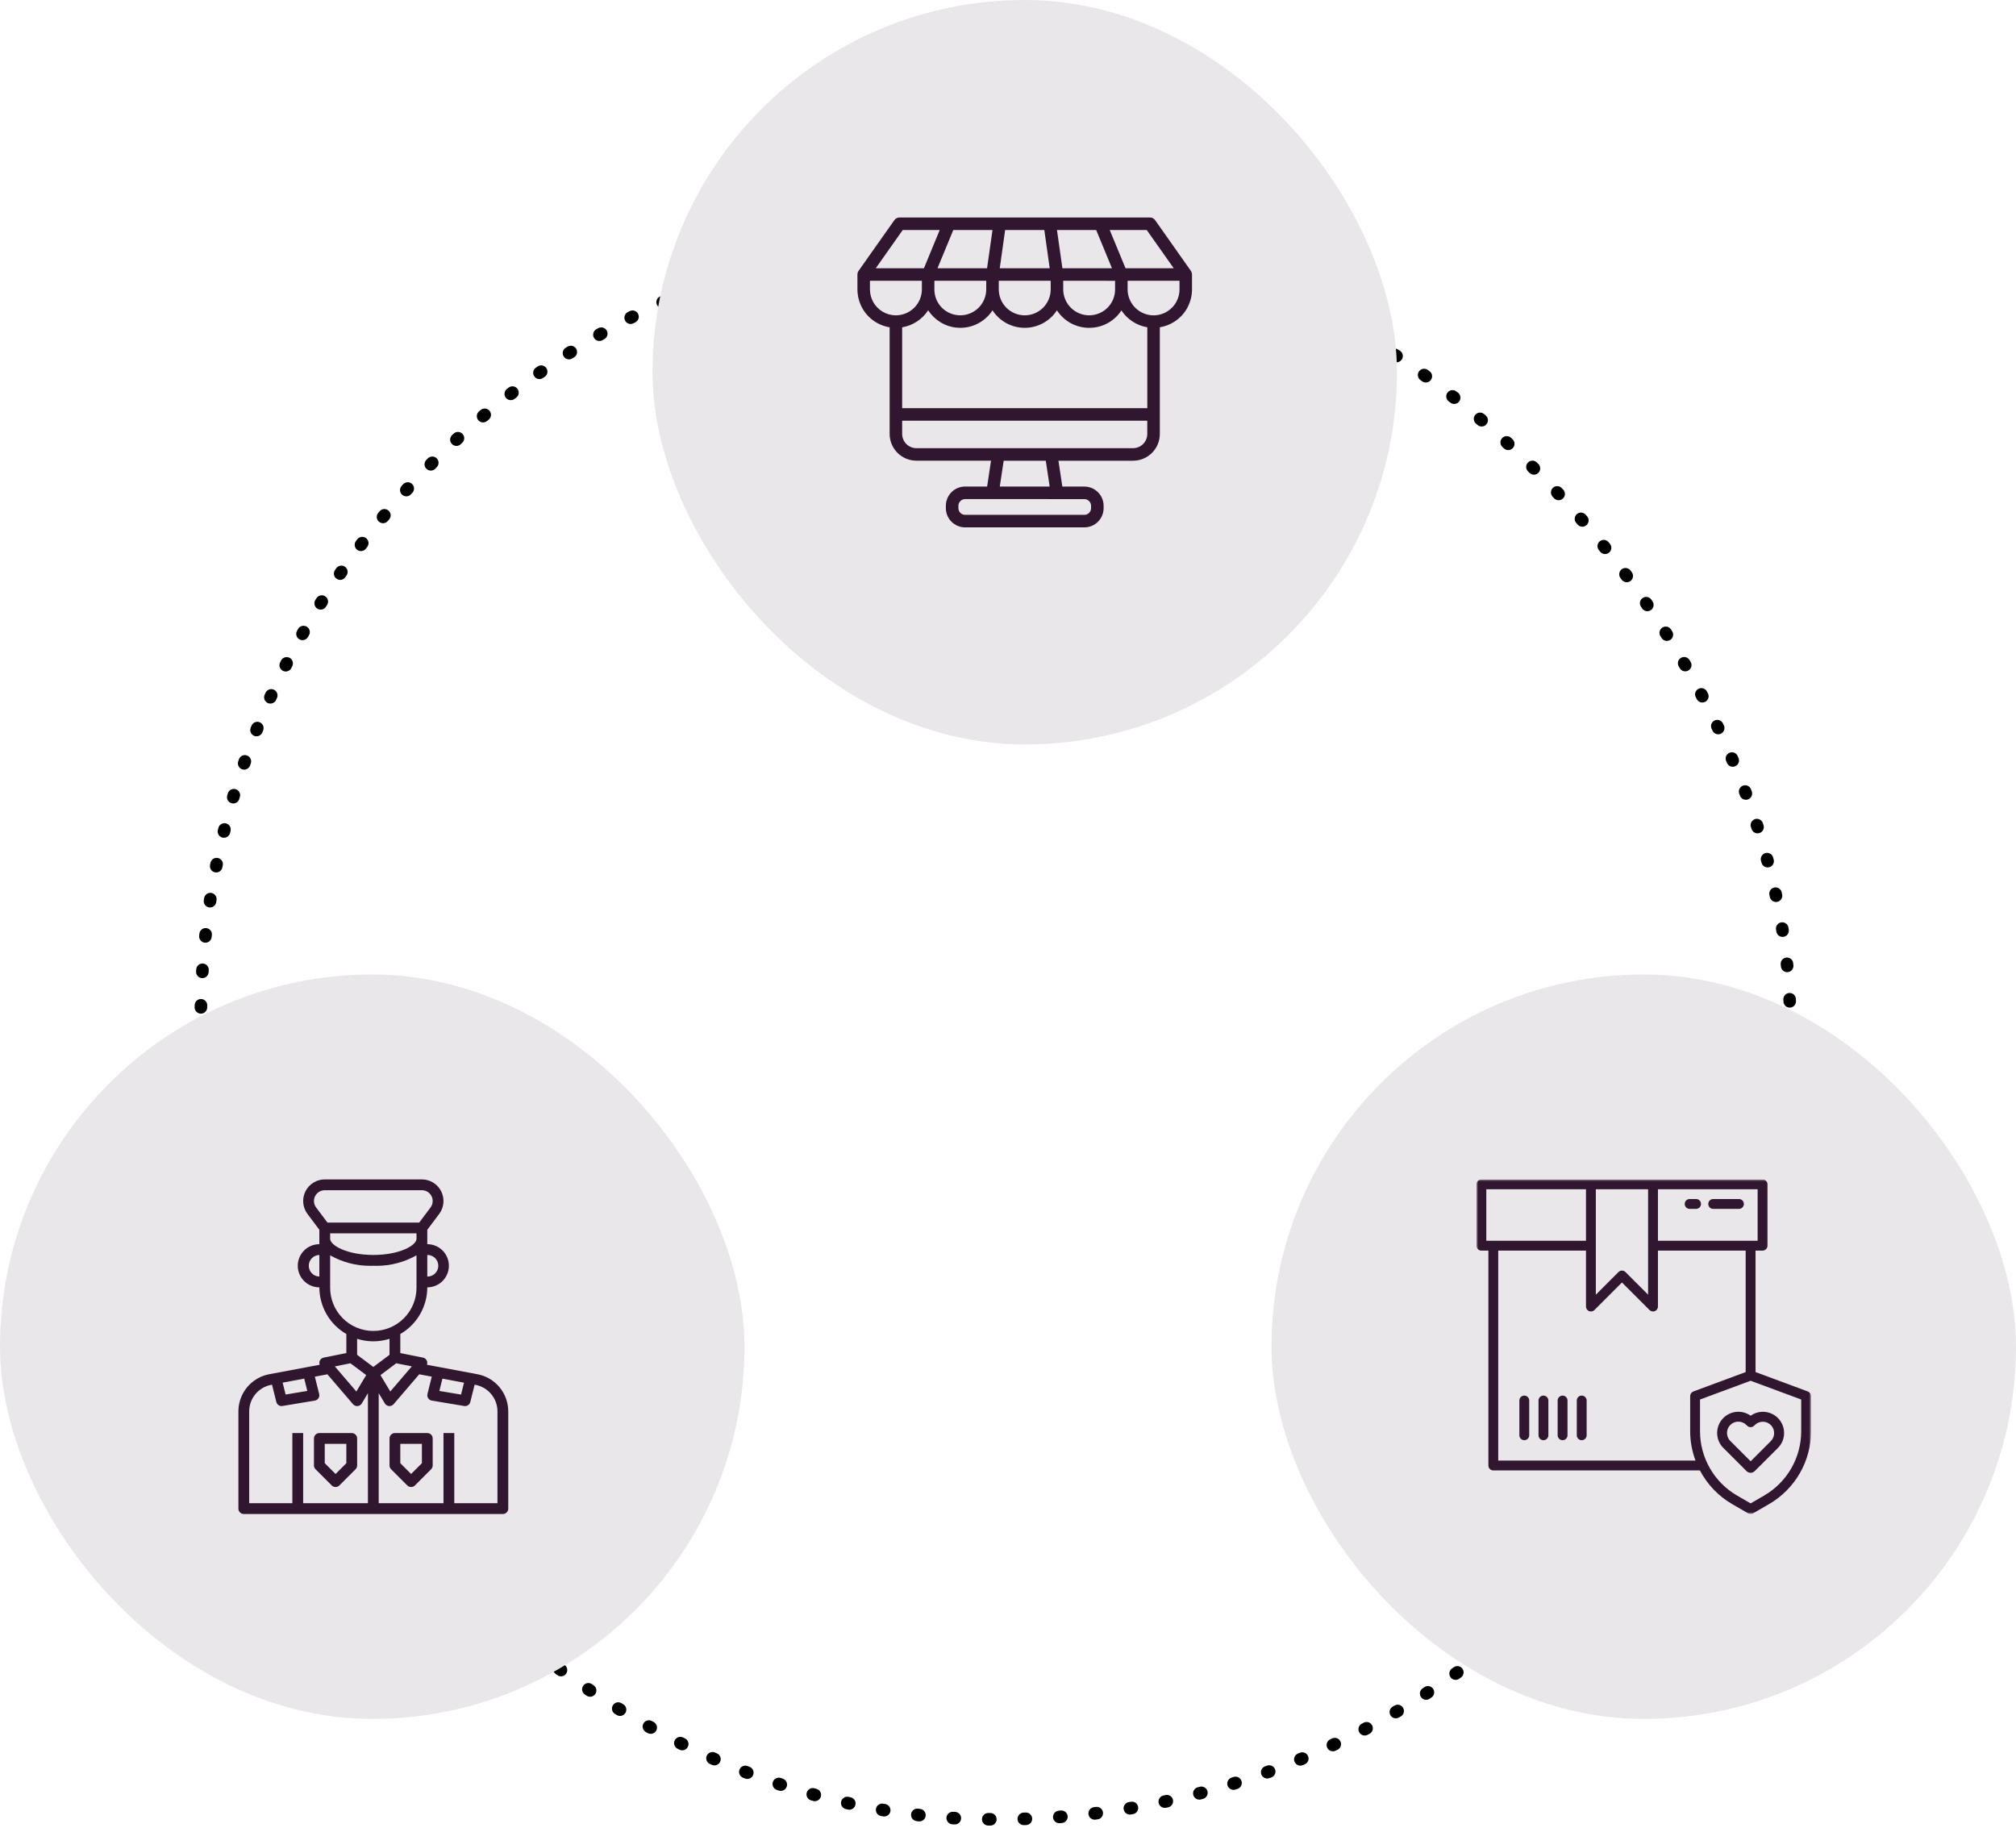 <svg width="482" height="437" viewBox="0 0 482 437" fill="none" xmlns="http://www.w3.org/2000/svg">
<rect x="48" y="55" width="380" height="380" rx="189.5" stroke="black" stroke-width="3" stroke-linecap="round" stroke-linejoin="round" stroke-dasharray="0.5 8"/>
<rect x="156" width="178" height="178" rx="89" fill="#E9E7EA"/>
<path d="M259.26 126.094H230.743C229.523 126.094 228.353 125.609 227.49 124.747C226.627 123.884 226.143 122.714 226.143 121.494V120.932C226.143 119.712 226.627 118.542 227.49 117.679C228.353 116.817 229.523 116.332 230.743 116.332H236.01L236.941 110.151H219.101C217.404 110.149 215.777 109.475 214.577 108.275C213.377 107.075 212.702 105.448 212.701 103.751V78.255C211.299 78.029 209.969 77.48 208.816 76.651C207.663 75.823 206.719 74.737 206.058 73.481C205.367 72.154 205.005 70.681 205.001 69.185V65.636C205 65.624 205 65.612 205.001 65.6C205.001 65.591 205.001 65.581 205.001 65.572C205.001 65.541 205.001 65.509 205.011 65.472C205.021 65.377 205.041 65.283 205.069 65.191V65.174C205.075 65.153 205.081 65.132 205.089 65.111C205.132 64.994 205.189 64.882 205.26 64.779L213.834 52.634C213.972 52.438 214.156 52.278 214.369 52.168C214.582 52.058 214.818 52 215.058 52H274.945C275.185 52 275.421 52.058 275.634 52.168C275.847 52.278 276.03 52.438 276.169 52.634L284.729 64.775V64.782C284.799 64.885 284.856 64.996 284.899 65.112C284.909 65.139 284.917 65.166 284.924 65.194C284.952 65.285 284.972 65.378 284.982 65.473C284.987 65.506 284.99 65.54 284.992 65.573C284.992 65.582 284.992 65.591 284.992 65.6C284.993 65.611 284.993 65.623 284.992 65.634V69.183C284.997 70.629 284.657 72.055 283.999 73.343C283.985 73.38 283.968 73.415 283.951 73.452V73.462C283.57 74.189 283.093 74.861 282.534 75.462C282.249 75.756 281.949 76.034 281.634 76.295C281.312 76.556 280.975 76.797 280.626 77.019C279.608 77.642 278.479 78.062 277.301 78.254V103.76C277.299 105.457 276.625 107.084 275.425 108.284C274.225 109.484 272.598 110.159 270.901 110.16H253.061L253.993 116.341H259.26C260.48 116.341 261.65 116.826 262.512 117.688C263.375 118.551 263.86 119.721 263.86 120.941V121.5C263.858 122.719 263.373 123.887 262.51 124.749C261.648 125.61 260.479 126.094 259.26 126.094ZM230.743 119.334C230.318 119.334 229.911 119.503 229.611 119.803C229.311 120.103 229.143 120.51 229.143 120.934V121.5C229.143 121.924 229.311 122.331 229.611 122.631C229.911 122.931 230.318 123.1 230.743 123.1H259.26C259.684 123.1 260.091 122.931 260.391 122.631C260.691 122.331 260.86 121.924 260.86 121.5V120.938C260.86 120.514 260.691 120.107 260.391 119.807C260.091 119.507 259.684 119.338 259.26 119.338L230.743 119.334ZM239.967 110.163L239.037 116.338H250.965L250.035 110.163H239.967ZM215.694 100.595V103.76C215.696 104.661 216.055 105.524 216.692 106.162C217.329 106.799 218.193 107.158 219.094 107.16H270.901C271.802 107.158 272.665 106.799 273.303 106.162C273.94 105.525 274.299 104.661 274.301 103.76V100.595H215.694ZM221.909 74.195C221.211 75.266 220.298 76.181 219.228 76.88C218.158 77.58 216.955 78.05 215.694 78.26V97.6H274.308V78.255C273.054 78.044 271.856 77.578 270.79 76.884C269.725 76.19 268.813 75.284 268.113 74.223C267.353 75.397 266.333 76.38 265.131 77.096C263.93 77.812 262.58 78.242 261.186 78.351C260.942 78.375 260.68 78.388 260.406 78.388C258.874 78.388 257.367 78.005 256.021 77.273C254.675 76.542 253.534 75.485 252.701 74.2C251.867 75.484 250.726 76.54 249.381 77.27C248.036 78.001 246.529 78.384 244.998 78.384C243.467 78.384 241.961 78.001 240.615 77.27C239.27 76.54 238.129 75.484 237.296 74.2C236.463 75.484 235.322 76.539 233.977 77.27C232.632 78.001 231.126 78.384 229.596 78.384C229.329 78.384 229.062 78.371 228.796 78.345C227.391 78.228 226.035 77.78 224.837 77.038C223.664 76.315 222.665 75.343 221.909 74.192V74.195ZM269.596 67.137V69.2C269.603 70.84 270.257 72.41 271.415 73.571C272.573 74.732 274.142 75.389 275.782 75.4H275.818C276.959 75.397 278.078 75.081 279.052 74.485C279.291 74.332 279.521 74.165 279.741 73.985C279.969 73.793 280.177 73.602 280.358 73.416C280.698 73.045 280.994 72.635 281.239 72.195C281.258 72.146 281.281 72.097 281.307 72.051C281.773 71.168 282.014 70.183 282.007 69.185V67.135L269.596 67.137ZM214.201 75.394H214.217C215.858 75.386 217.43 74.731 218.59 73.569C219.75 72.408 220.404 70.835 220.41 69.194V67.134H207.995V69.184C207.997 70.194 208.241 71.188 208.707 72.084C209.233 73.082 210.02 73.917 210.985 74.502C211.949 75.086 213.055 75.396 214.183 75.4H214.201V75.394ZM254.201 67.135V69.189C254.203 70.833 254.857 72.409 256.019 73.573C257.181 74.736 258.757 75.391 260.401 75.394C260.571 75.394 260.741 75.386 260.911 75.369C262.463 75.248 263.911 74.546 264.967 73.401C266.022 72.257 266.606 70.757 266.601 69.2C266.601 69.198 266.601 69.197 266.601 69.195C266.601 69.193 266.601 69.192 266.601 69.19V67.14L254.201 67.135ZM238.796 67.135V69.189C238.796 70.835 239.45 72.413 240.613 73.577C241.777 74.741 243.356 75.395 245.002 75.395C246.648 75.395 248.226 74.741 249.39 73.577C250.554 72.413 251.208 70.835 251.208 69.189V67.134L238.796 67.135ZM223.402 67.135V69.185C223.402 69.187 223.402 69.188 223.402 69.19C223.402 69.192 223.402 69.193 223.402 69.195C223.393 70.749 223.972 72.249 225.023 73.393C226.074 74.538 227.519 75.243 229.068 75.367C229.251 75.385 229.42 75.393 229.597 75.393C231.241 75.39 232.817 74.735 233.979 73.572C235.141 72.409 235.795 70.832 235.797 69.188V67.134L223.402 67.135ZM252.708 54.994L254.008 64.14H265.858L262.083 54.994H252.708ZM240.318 54.994L239.03 64.14H250.972L249.683 54.994H240.318ZM227.918 54.994L224.705 62.775L224.143 64.139H235.995L237.295 54.993H227.92L227.918 54.994ZM265.318 54.994L269.101 64.138H280.621L274.169 54.994H265.318ZM215.83 54.994L209.386 64.138H220.901L224.112 56.357L224.675 54.994H215.833H215.83Z" fill="#30172F"/>
<rect x="304" y="233" width="178" height="178" rx="89" fill="#E9E7EA"/>
<g clip-path="url(#clip0_2022_53)">
<path d="M403.937 289.044H405.548C405.854 289.036 406.145 288.908 406.358 288.688C406.572 288.468 406.691 288.173 406.691 287.867C406.691 287.56 406.572 287.266 406.358 287.046C406.145 286.826 405.854 286.698 405.548 286.689H403.937C403.63 286.698 403.339 286.826 403.126 287.046C402.912 287.266 402.793 287.56 402.793 287.867C402.793 288.173 402.912 288.468 403.126 288.688C403.339 288.908 403.63 289.036 403.937 289.044Z" fill="#30172F"/>
<path d="M409.568 289.044H415.796C416.102 289.036 416.393 288.908 416.606 288.688C416.82 288.468 416.939 288.173 416.939 287.867C416.939 287.56 416.82 287.266 416.606 287.046C416.393 286.826 416.102 286.698 415.796 286.689H409.568C409.261 286.698 408.97 286.826 408.757 287.046C408.543 287.266 408.424 287.56 408.424 287.867C408.424 288.173 408.543 288.468 408.757 288.688C408.97 288.908 409.261 289.036 409.568 289.044Z" fill="#30172F"/>
<mask id="mask0_2022_53" style="mask-type:luminance" maskUnits="userSpaceOnUse" x="353" y="282" width="80" height="80">
<path d="M353 282H433V362H353V282Z" fill="white"/>
</mask>
<g mask="url(#mask0_2022_53)">
<path d="M418.55 362C418.343 362 418.139 361.946 417.96 361.842L414.115 359.614C410.848 357.715 408.184 354.931 406.43 351.583H357.033C356.721 351.583 356.422 351.459 356.201 351.238C355.98 351.017 355.856 350.718 355.855 350.406V299.025H354.177C353.865 299.024 353.566 298.9 353.345 298.68C353.125 298.459 353.001 298.16 353 297.848V283.177C353.001 282.865 353.125 282.566 353.345 282.345C353.566 282.125 353.865 282.001 354.177 282H421.405C421.717 282.001 422.016 282.125 422.237 282.345C422.457 282.566 422.581 282.865 422.582 283.177V297.848C422.581 298.16 422.457 298.459 422.237 298.68C422.016 298.9 421.717 299.024 421.405 299.025H419.727V328.065L432.227 332.7C432.452 332.783 432.647 332.933 432.785 333.13C432.923 333.326 432.998 333.56 433 333.8V342.233C432.995 345.752 432.067 349.209 430.31 352.258C428.553 355.308 426.028 357.843 422.986 359.613L419.139 361.841C418.96 361.945 418.757 362 418.55 362ZM418.55 330.141L406.455 334.625V342.238C406.46 345.344 407.279 348.394 408.83 351.085C410.38 353.776 412.609 356.014 415.294 357.575L418.549 359.462L421.805 357.575C424.49 356.014 426.719 353.776 428.269 351.085C429.82 348.394 430.639 345.344 430.644 342.238V334.625L418.55 330.141ZM358.21 299.025V349.225H405.375C404.535 346.991 404.103 344.625 404.1 342.238V333.8C404.101 333.56 404.175 333.327 404.313 333.13C404.45 332.934 404.644 332.784 404.868 332.7L417.368 328.064V299.025H396.394V312.4C396.394 312.633 396.325 312.861 396.196 313.055C396.066 313.249 395.882 313.4 395.667 313.489C395.452 313.578 395.215 313.601 394.986 313.556C394.757 313.51 394.547 313.397 394.383 313.232L387.791 306.64L381.2 313.235C381.035 313.4 380.825 313.512 380.597 313.558C380.368 313.603 380.131 313.58 379.915 313.49C379.7 313.401 379.516 313.25 379.387 313.055C379.258 312.861 379.189 312.633 379.19 312.4V299.025H358.21ZM381.544 284.355V309.561L386.958 304.146C387.179 303.925 387.479 303.801 387.791 303.801C388.103 303.801 388.403 303.925 388.624 304.146L394.038 309.56V284.355H381.544ZM396.393 284.355V296.67H420.227V284.356L396.393 284.355ZM355.355 284.355V296.669H379.19V284.355H355.355Z" fill="#30172F"/>
</g>
<path d="M364.44 333.687C364.127 333.687 363.828 333.811 363.607 334.032C363.386 334.252 363.262 334.552 363.262 334.865V343.211C363.271 343.517 363.399 343.808 363.618 344.021C363.838 344.235 364.133 344.354 364.439 344.354C364.746 344.354 365.04 344.235 365.26 344.021C365.48 343.808 365.608 343.517 365.617 343.211V334.865C365.617 334.552 365.493 334.253 365.272 334.032C365.051 333.811 364.752 333.687 364.44 333.687Z" fill="#30172F"/>
<path d="M369.018 333.687C368.705 333.687 368.406 333.811 368.185 334.032C367.964 334.252 367.84 334.552 367.84 334.865V343.211C367.849 343.517 367.977 343.808 368.197 344.021C368.416 344.235 368.711 344.354 369.017 344.354C369.324 344.354 369.618 344.235 369.838 344.021C370.058 343.808 370.186 343.517 370.195 343.211V334.865C370.195 334.552 370.071 334.253 369.85 334.032C369.629 333.811 369.33 333.687 369.018 333.687Z" fill="#30172F"/>
<path d="M373.594 333.687C373.282 333.687 372.982 333.811 372.761 334.032C372.54 334.252 372.416 334.552 372.416 334.865V343.211C372.425 343.517 372.553 343.808 372.773 344.021C372.993 344.235 373.287 344.354 373.594 344.354C373.9 344.354 374.194 344.235 374.414 344.021C374.634 343.808 374.762 343.517 374.771 343.211V334.865C374.771 334.552 374.647 334.253 374.426 334.032C374.206 333.811 373.906 333.687 373.594 333.687Z" fill="#30172F"/>
<path d="M378.17 333.687C377.858 333.687 377.558 333.811 377.337 334.032C377.116 334.252 376.992 334.552 376.992 334.865V343.211C377.001 343.517 377.129 343.808 377.349 344.021C377.569 344.235 377.863 344.354 378.17 344.354C378.476 344.354 378.771 344.235 378.99 344.021C379.21 343.808 379.338 343.517 379.347 343.211V334.865C379.347 334.552 379.223 334.253 379.003 334.032C378.782 333.811 378.482 333.687 378.17 333.687Z" fill="#30172F"/>
<path d="M418.554 352.146C418.37 352.147 418.188 352.111 418.018 352.04C417.848 351.97 417.693 351.866 417.564 351.736L412.03 346.206C411.132 345.307 410.604 344.103 410.551 342.833C410.499 341.564 410.925 340.32 411.746 339.35C412.567 338.38 413.722 337.754 414.983 337.595C416.244 337.437 417.518 337.758 418.554 338.495C419.312 337.956 420.204 337.636 421.132 337.57C422.06 337.505 422.988 337.696 423.814 338.123C424.64 338.55 425.333 339.196 425.817 339.991C426.3 340.786 426.555 341.699 426.554 342.629C426.556 343.294 426.426 343.953 426.172 344.568C425.917 345.183 425.543 345.741 425.072 346.21L419.54 351.736C419.411 351.866 419.257 351.969 419.088 352.04C418.919 352.11 418.737 352.146 418.554 352.146ZM415.617 339.918C415.08 339.917 414.556 340.076 414.11 340.374C413.664 340.671 413.316 341.095 413.111 341.59C412.906 342.086 412.852 342.631 412.957 343.157C413.062 343.683 413.321 344.166 413.701 344.545L418.554 349.395L423.409 344.54C423.905 344.028 424.181 343.342 424.175 342.629C424.169 341.916 423.883 341.234 423.378 340.73C422.874 340.227 422.191 339.942 421.478 339.939C420.765 339.935 420.079 340.212 419.569 340.71L419.385 340.893C419.276 341.003 419.146 341.09 419.003 341.149C418.86 341.209 418.707 341.239 418.552 341.239C418.397 341.239 418.244 341.209 418.101 341.149C417.958 341.09 417.828 341.003 417.719 340.893L417.544 340.718C417.292 340.464 416.991 340.262 416.661 340.125C416.33 339.987 415.975 339.917 415.617 339.918Z" fill="#30172F"/>
</g>
<rect y="233" width="178" height="178" rx="89" fill="#E9E7EA"/>
<g clip-path="url(#clip1_2022_53)">
<path d="M120.226 362H58.291C58.121 362 57.953 361.967 57.797 361.903C57.64 361.838 57.498 361.743 57.378 361.623C57.258 361.503 57.163 361.361 57.098 361.204C57.033 361.048 57 360.88 57 360.71V337.458C57.001 335.351 57.737 333.311 59.082 331.69C60.428 330.069 62.297 328.969 64.367 328.58L76.438 326.316C76.332 326.039 76.326 325.734 76.419 325.452C76.493 325.239 76.621 325.05 76.791 324.902C76.96 324.754 77.165 324.652 77.386 324.607L82.806 323.523V318.965C80.847 317.834 79.22 316.207 78.088 314.249C76.955 312.291 76.357 310.069 76.354 307.807C75.676 307.807 75.005 307.673 74.379 307.414C73.753 307.155 73.184 306.775 72.704 306.295C72.225 305.816 71.845 305.247 71.585 304.621C71.326 303.994 71.192 303.323 71.192 302.646C71.192 301.968 71.326 301.297 71.585 300.67C71.845 300.044 72.225 299.475 72.704 298.996C73.184 298.516 73.753 298.136 74.379 297.877C75.005 297.618 75.676 297.484 76.354 297.484V294.042L73.516 290.258C72.941 289.491 72.591 288.579 72.504 287.625C72.418 286.67 72.6 285.71 73.028 284.853C73.457 283.996 74.116 283.275 74.931 282.771C75.747 282.267 76.686 282 77.645 282H100.871C101.83 282 102.769 282.267 103.585 282.771C104.4 283.275 105.059 283.996 105.488 284.853C105.916 285.71 106.098 286.67 106.012 287.625C105.925 288.579 105.575 289.491 105 290.258L102.161 294.042V297.484C103.53 297.484 104.843 298.028 105.811 298.996C106.779 299.964 107.322 301.277 107.322 302.646C107.322 304.014 106.779 305.327 105.811 306.295C104.843 307.263 103.53 307.807 102.161 307.807C102.158 310.069 101.56 312.291 100.428 314.249C99.296 316.207 97.669 317.834 95.71 318.965V323.523L101.123 324.607C101.306 324.642 101.479 324.717 101.63 324.826C101.781 324.936 101.906 325.077 101.997 325.24C102.087 325.403 102.141 325.584 102.154 325.77C102.167 325.955 102.139 326.142 102.072 326.316L114.148 328.58C116.218 328.969 118.088 330.069 119.433 331.69C120.779 333.311 121.515 335.351 121.516 337.458V360.71C121.516 360.879 121.483 361.047 121.418 361.204C121.353 361.36 121.258 361.503 121.138 361.622C121.019 361.742 120.876 361.837 120.72 361.902C120.563 361.967 120.395 362 120.226 362ZM106.032 342.646H108.612V359.42H118.935V337.459C118.935 335.953 118.408 334.495 117.446 333.337C116.484 332.179 115.147 331.394 113.667 331.118L113.476 331.082L112.444 335.217C112.374 335.496 112.213 335.744 111.987 335.921C111.76 336.098 111.481 336.194 111.193 336.194C111.121 336.194 111.048 336.188 110.977 336.175L103.234 334.884C103.059 334.854 102.893 334.789 102.745 334.692C102.596 334.595 102.47 334.468 102.373 334.32C102.276 334.171 102.211 334.003 102.181 333.828C102.151 333.652 102.158 333.473 102.2 333.3L103.232 329.158L100.232 328.597L94.11 335.743C93.989 335.885 93.838 335.998 93.669 336.076C93.5 336.154 93.315 336.194 93.129 336.194C93.092 336.195 93.055 336.193 93.019 336.188C92.815 336.172 92.618 336.108 92.444 336C92.27 335.892 92.124 335.745 92.019 335.569L90.545 333.111V359.42H106.032V342.646ZM69.903 342.646H72.483V359.42H87.967V333.11L86.493 335.575C86.387 335.75 86.241 335.897 86.067 336.005C85.894 336.112 85.697 336.177 85.493 336.194H85.437H85.383C85.197 336.194 85.012 336.154 84.843 336.076C84.674 335.998 84.523 335.884 84.402 335.742L78.277 328.6L75.277 329.162L76.31 333.3C76.354 333.472 76.362 333.652 76.333 333.827C76.304 334.002 76.239 334.17 76.142 334.319C76.045 334.467 75.918 334.595 75.769 334.692C75.621 334.789 75.453 334.855 75.278 334.884L67.536 336.174C67.466 336.187 67.394 336.194 67.323 336.194C67.035 336.194 66.755 336.098 66.528 335.921C66.3 335.744 66.138 335.496 66.068 335.217L65.035 331.082L64.841 331.117C63.362 331.395 62.027 332.181 61.067 333.339C60.106 334.497 59.58 335.954 59.58 337.459V359.42H69.9V342.647L69.903 342.646ZM105.777 329.636L105.044 332.578L110.232 333.443L110.938 330.604L105.777 329.636ZM72.738 329.627L67.576 330.595L68.286 333.435L73.473 332.57L72.738 329.627ZM83.783 325.96L80.057 326.712L85.199 332.712L87.551 328.786L83.783 325.96ZM94.731 325.96L90.964 328.79L93.316 332.709L98.458 326.7L94.731 325.96ZM85.385 320.119V323.939L89.256 326.839L93.127 323.939V320.119C90.607 320.91 87.905 320.91 85.385 320.119ZM78.935 300.149V307.806C78.922 309.17 79.179 310.523 79.691 311.788C80.204 313.052 80.962 314.202 81.922 315.171C82.882 316.14 84.025 316.91 85.284 317.435C86.543 317.96 87.893 318.231 89.257 318.231C90.622 318.231 91.972 317.96 93.231 317.435C94.49 316.91 95.633 316.14 96.593 315.171C97.553 314.202 98.311 313.052 98.824 311.788C99.336 310.523 99.593 309.17 99.58 307.806V300.149C96.677 301.794 93.398 302.66 90.062 302.662C89.795 302.662 89.524 302.656 89.257 302.645C88.99 302.656 88.719 302.662 88.452 302.662C85.116 302.66 81.837 301.794 78.935 300.149ZM102.161 300.064V305.225C102.504 305.232 102.845 305.17 103.164 305.043C103.483 304.917 103.774 304.728 104.019 304.487C104.264 304.247 104.459 303.96 104.591 303.644C104.724 303.327 104.793 302.988 104.793 302.645C104.793 302.301 104.724 301.962 104.591 301.645C104.459 301.329 104.264 301.042 104.019 300.802C103.774 300.561 103.483 300.372 103.164 300.246C102.845 300.119 102.504 300.057 102.161 300.064ZM76.353 300.064C75.677 300.077 75.034 300.355 74.561 300.838C74.088 301.32 73.823 301.969 73.823 302.645C73.823 303.32 74.088 303.969 74.561 304.451C75.034 304.934 75.677 305.212 76.353 305.225V300.064ZM78.935 294.9V296.19C78.935 297.768 82.956 300.061 89.257 300.061C95.558 300.061 99.58 297.772 99.58 296.194V294.9H78.935ZM77.644 284.581C77.165 284.581 76.695 284.715 76.287 284.967C75.88 285.219 75.55 285.579 75.336 286.008C75.122 286.437 75.031 286.916 75.075 287.394C75.118 287.871 75.293 288.327 75.581 288.71L78.29 292.323H100.225L102.934 288.71C103.222 288.327 103.398 287.871 103.441 287.393C103.485 286.916 103.394 286.436 103.18 286.007C102.965 285.578 102.636 285.217 102.228 284.966C101.82 284.714 101.349 284.58 100.87 284.581H77.644Z" fill="#30172F"/>
<path d="M80.225 355.545C80.056 355.545 79.888 355.512 79.731 355.447C79.575 355.383 79.432 355.288 79.312 355.168L75.442 351.3C75.201 351.057 75.065 350.729 75.064 350.387V343.936C75.065 343.593 75.201 343.265 75.443 343.023C75.685 342.781 76.013 342.645 76.356 342.645H84.097C84.266 342.644 84.434 342.677 84.591 342.742C84.748 342.807 84.89 342.902 85.01 343.022C85.13 343.142 85.225 343.284 85.29 343.441C85.355 343.598 85.388 343.766 85.388 343.936V350.387C85.387 350.729 85.251 351.058 85.01 351.301L81.138 355.171C81.019 355.29 80.876 355.385 80.719 355.449C80.563 355.513 80.395 355.546 80.225 355.545ZM77.644 345.225V349.851L80.225 352.433L82.805 349.852V345.225H77.644Z" fill="#30172F"/>
<path d="M98.29 355.545C98.12 355.545 97.952 355.512 97.796 355.447C97.639 355.383 97.497 355.288 97.377 355.168L93.506 351.3C93.265 351.057 93.13 350.729 93.129 350.387V343.936C93.129 343.593 93.265 343.265 93.507 343.023C93.749 342.781 94.078 342.645 94.42 342.645H102.161C102.33 342.644 102.498 342.677 102.655 342.742C102.812 342.807 102.954 342.902 103.074 343.022C103.194 343.142 103.289 343.285 103.354 343.441C103.418 343.598 103.451 343.766 103.451 343.936V350.387C103.451 350.729 103.315 351.057 103.074 351.301L99.203 355.171C99.083 355.29 98.941 355.385 98.784 355.449C98.627 355.513 98.459 355.546 98.29 355.545ZM95.709 345.225V349.851L98.291 352.433L100.871 349.852V345.225H95.709Z" fill="#30172F"/>
</g>
<defs>
<clipPath id="clip0_2022_53">
<rect width="80" height="80" fill="white" transform="translate(353 282)"/>
</clipPath>
<clipPath id="clip1_2022_53">
<rect width="64.516" height="80" fill="white" transform="translate(57 282)"/>
</clipPath>
</defs>
</svg>

